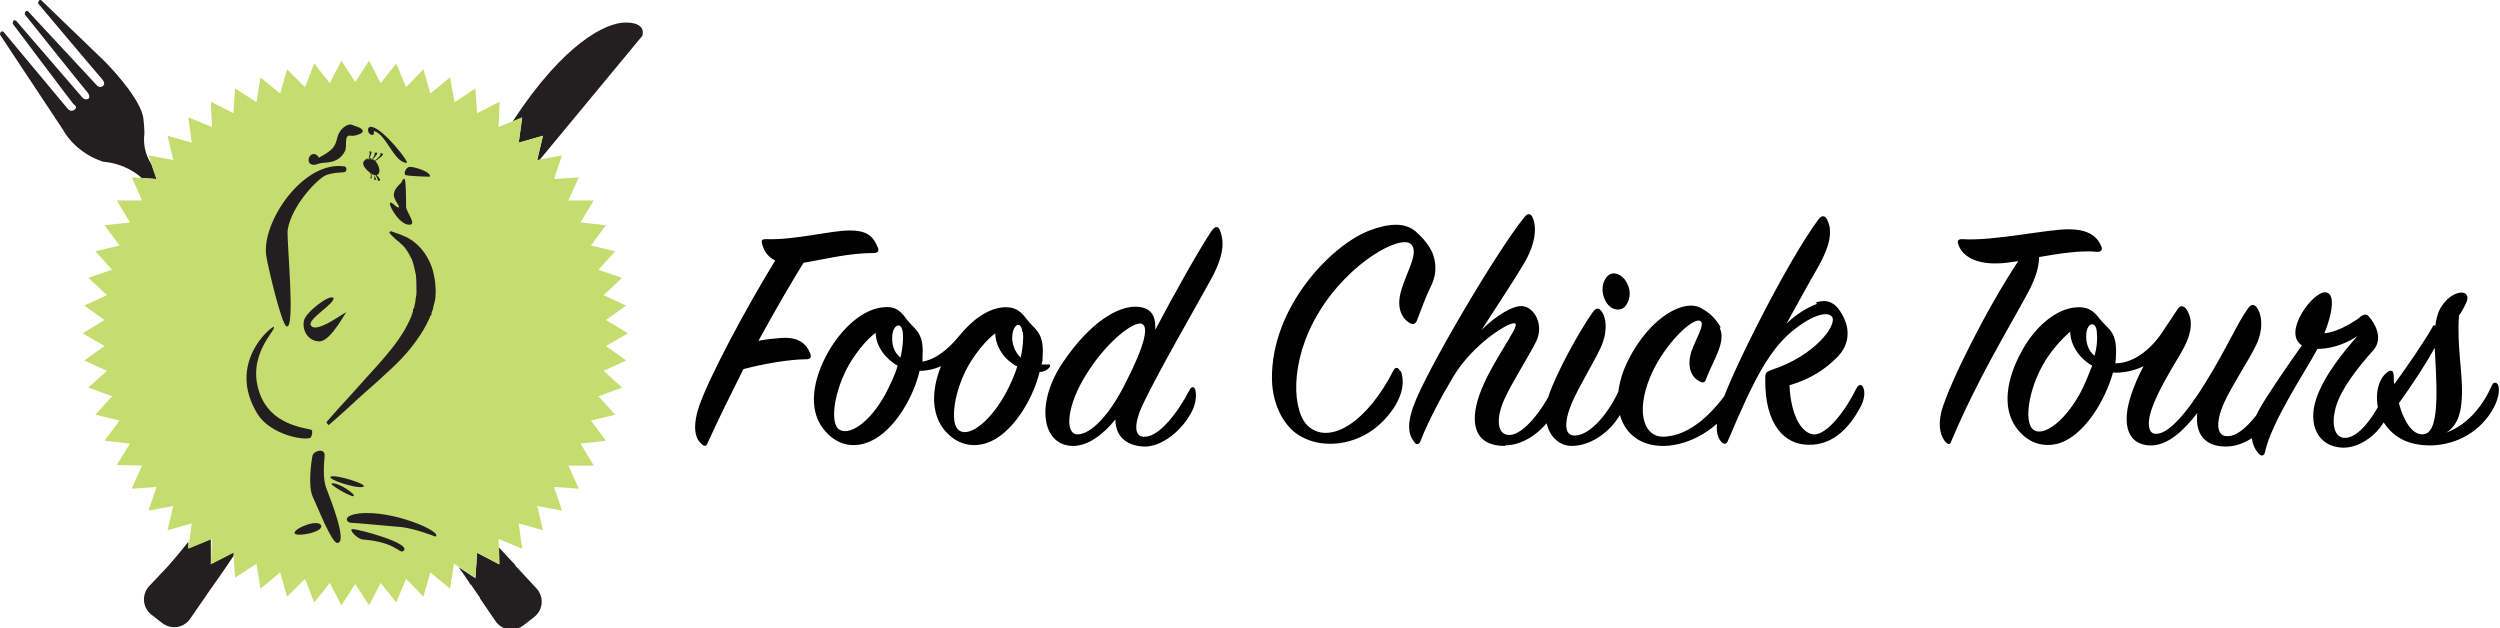 <svg xmlns="http://www.w3.org/2000/svg" viewBox="0 0 432.8 108.8"><g><g id="Layer_1"><g><path d="M415.3,69.8c.9,3.4,2.6,5.9,4.6,5.3,2.7-.8,1.8-10.1,1.6-14.9-1.7,3.1-3.9,6.4-6.2,9.6M421.6,56.4c.3-2.3.9-3.4,2.1-4.6,1.3-1.2,2.7-1.4,3.2-.9s.3,1.2-.5,2.6c-.2.4-.4.7-.7,1.1-.4,5.4.7,10.1.5,14.1-.1,2.3-.5,4.8-2.7,6.2,4-1.5,6.5-5,7.9-8.2.3-.7.9-.5,1.1,0,.2.5.2,2.1-.8,3.9-2.2,4.1-6.3,6.3-10.5,6.5-3.4.1-6.7-.8-8.8-4.4-1.4-2.7-1.2-6.6.8-8.2.7-.6,1.2-.4,1.2.6,0,.5,0,.9.1,1.4,2.4-3.3,5.1-7.2,6.8-10.2M408.5,54.9c.7-.5,1.2-.6,1.6-.1,1.1,1.2,2.5,3.8.8,5.8-2.7,3-5.6,6.7-6.5,9.8s-.2,5.4,1.5,5.4c2.3.1,5.1-3.5,7-7.8.2-.5.6-.5.8,0,.3.7.4,2.1-.3,3.7-1.4,3.4-4.8,5.9-7.9,5.8-4.3-.2-6-4.1-4.5-8.5,1.3-3.9,4.7-8.1,7.1-10.8-2.6,1.7-5.1,2.2-6.9,2.2-2.2,4.1-7.9,12.5-9.1,17.9-.1.5-.5.8-1,.3-1.7-1.8-1.7-4.5-.1-7.5,1.4-2.6,5.3-8.2,7.5-11.3-3.4-2.2,1.8-9.2,4-9.2,1.8,0,1.4,3.4-.1,7.1,1.9-.2,3.9-1.2,6.1-2.7M361.2,57.6c-.2,1.6.3,3.1,1.4,4,.5-1.7.5-3.2.4-4.2-.2-1.9-1.6-1.5-1.8.2M358.3,57.5c-1.5,1.3-3.3,3.3-4.6,5.6-2.5,4.4-3.3,9.8-1.8,11.2s5.2-.8,8.2-6.2c.9-1.7,1.5-3.3,2.1-4.8-2-1.1-3.8-3.4-3.8-5.9M385.3,77.3c-3.8,0-5.3-2.4-4.9-5.8-2.1,2.7-5.1,5.9-8.5,5.6-4.2-.4-4.3-4.7-3-8.6.5-1.5,1.2-3.3,2.2-5.1-1.7.8-3.5,1.2-5.3,1.1-1.4,5-5,10.8-9.2,12.2-2.2.7-5.2.5-7.5-2.6-2.6-3.5-1.7-8.6.9-13.3,2.2-4.1,5.9-7.4,9.5-7.6,1.8-.1,2.8.4,4,2,1.4,1.8,3.1,2.1,2.8,6.5,0,.4,0,.7-.1,1.2,3.4,0,6.6-2.8,8.6-6.1.6-.9,1.5-2.2,2.2-3.3.5-.7,1-.6,1.5,0,1.3,2,1,4.4-1.1,7.9-2.1,3.5-3.5,5.9-4.6,8.6-1.2,2.9-1,5,.3,5.1,2.3.2,5.6-3.8,8.8-9,3.7-6,5.4-10.1,7.2-12.6.5-.8,1-.9,1.5-.4.9,1.1,1.4,3.6,0,6.6-1.3,2.7-4.2,7-5.6,10.1-1.5,3.4-1.3,5.9.8,5.7,2.4-.1,5.5-4,7.8-8.2.3-.5.8-.6,1.1,0,.3.5.3,2.1-.5,3.7-1.7,3.4-5.3,6.3-8.8,6.3M345.7,45.6c-3.5.1-6.1-1.2-6.7-3.4-.2-.5,0-.8.7-.8,5.3.4,15.1-1.8,18.5-1.7,2.5,0,4.7.7,5.6,3,.2.5,0,.9-.7.9-2.9-.3-6.6.3-10.1.9,0,1.4-.4,3.4-2,6.3-3.5,6.5-8.6,14.7-13.2,25.6-.2.6-.5.6-.9.2-.8-.8-1.5-2.5-.8-5.4,1.4-4.9,7.8-17.7,13.3-26-1.4.2-2.5.4-3.6.4M314.3,52.4c2.2-.8,3.7.1,4.9,2.6,1.1,2.3.9,4.8-1.2,6.9-2,2-4.5,3.7-8.2,4.8.2,4.9,1.9,8.2,4.1,8.5,2.4.2,5.7-4.3,7.5-8,.4-.7.9-.8,1.2,0,.3.7.2,2.1-.7,3.6-1.4,2.5-4.1,6.3-8.8,6.2-4.1,0-7.6-3.4-7.5-11.4,0-1.1.1-1.2,1.2-1.6,7.3-2.4,11.2-7.6,10.4-9.1-.7-1.1-3.3-.4-6.4,2-4.4,3.4-7.1,8.6-11.7,19.5-.2.5-.7.6-1.1.1-.9-1-1.2-2.9,0-6.5,1.7-5.4,11.5-24.9,16.8-32,.5-.7,1.1-.8,1.5,0,.9,1.8.8,4.1-1.7,8.5-1.4,2.4-3.7,6.6-5.3,9.5,1.9-1.8,3.7-2.8,5.3-3.4M297.7,56.7c1.2,2.5-1.1,5.6-2.3,8.8-.2.7-.5.9-1.2.5-1.4-.7-2.2-2.5-1.4-5.1.7-2.1,2.4-4.7,1.6-5.3-1-.8-5.4,3-8.1,8.3-3.3,6.7-2,11.6,1.5,11.7,5,0,9.2-4.7,11.7-8.4.3-.5.8-.5,1.1,0,.2.5,0,2-1.1,3.5-2.2,3.5-6.9,6.4-11.4,6.5-7.5.1-10.1-7.2-6.2-14.9,3.8-7.5,9.8-10.7,12.7-8.9,1.6.9,2.5,1.9,3.3,3.3M281.3,53.1c-.8.8-2.4.7-3.3-.9-.9-1.6-.7-3.4.3-4.4.9-1,2.7-.3,3.4,1.3.8,1.5.4,3.1-.4,4M268.1,68.5c1.5-4.3,5.4-11.3,7.6-14.4.5-.7.9-.9,1.4-.4.9.9,1.4,3.5,0,6.5-1.2,2.6-3.7,6.6-5,9.6-1.4,3.4-1.3,5.7.6,5.6,2.7-.1,5.9-4,7.7-8.1.3-.5.7-.5.9,0,.5.9.3,2.2-.4,3.7-1.8,3.7-5.5,6.2-8.8,6.2s-5.6-3.8-4-8.6M260.5,77.2c-5,0-6.2-3.6-4.4-8.8,2-5.7,7.1-11.9,6.2-12.4-.8-.5-7.3,3.5-10.7,9.2-2.1,3.5-4.3,7.6-5.7,11.2-.2.5-.7.7-1,.2-.9-1.1-1.5-2.7-.2-6.3,2.1-5.9,14.4-26.8,19.2-32.7.5-.7,1.1-.7,1.4,0,.8,1.7.6,4.7-1.7,8.4-1.4,2.4-4.6,7.2-7.1,11.1,2.4-2.4,5.5-4.3,7.1-4.1,2,.2,3.8,3.2,2.3,6.2-1.3,2.6-4.1,6.9-5.5,10-1.5,3.4-1.2,6.2,1,6.1,2.4-.1,5.7-4.4,7.5-8.2.2-.5.8-.5,1.1,0,.3.7.3,1.9-.6,3.7-1.7,3.4-5.3,6.3-8.8,6.3M242.5,64.2c1.5,4-2.3,8.4-4.8,10.2-4.2,3-9.2,3-12.4,1.2-2.7-1.4-5-5.1-5.1-9.9-.2-12.5,10.3-23.3,16.9-25.8,3.2-1.2,6.1-1.5,8,.2,1.3,1.1,2.7,2.8,3.1,4.3.5,1.7.4,3.4-.5,5.2s-1.7,4.1-2.4,5.9c-.2.5-.6.8-1.3.4-1.4-.9-2.3-2.7-1.4-5.7.9-3.1,3.1-6.5,1.7-7.9-1.7-1.8-10.7,3-16,11.8-5.2,8.6-4.6,17.4-1.7,19.8,3.8,3.1,10.1-.9,14.6-9.7.3-.7.9-.7,1.2.1M188,64.9c-3.2,5.1-3.8,10.2-1.5,10.3,2.4,0,5.6-3.4,8.3-8.8,3.4-6.6,4.3-10.3,2.6-10.4-1.8,0-6.2,3.7-9.4,8.9M198.3,75.6c2.4-.1,5.6-4.1,7.7-8.2.3-.5.7-.5.9,0,.2.5.3,2.1-.5,3.7-1.6,3.3-5.3,6.4-8.5,6.2-3.2-.2-4.8-2-4.8-4.7-1.9,2.4-4.6,4.6-7.3,4.6-5.5,0-6.6-7.5-1.7-14.6,4.7-6.9,9.4-9.5,12.4-9.5s3.6,1.8,3.5,4c3.2-6.1,7.7-14.1,9.8-17.2.6-.8,1.1-.8,1.4,0,.8,2,.7,4.5-1.8,8.9-2.8,5.1-8.5,14.9-11.5,21.1-1.6,3.4-1.7,5.9.4,5.7M177,57.5c-.2-1.9-1.4-1.5-1.7.2-.3,1.6.4,3.3,1.4,4.2.4-1.8.5-3.3.4-4.4M175.1,62.8c-1.4-.9-2.8-3-2.8-5.1-1.6,1.2-3.3,3.3-4.6,5.5-2.5,4.4-3.3,9.9-1.8,11.2,1.5,1.4,5.1-.8,8.1-6.1.9-1.7,1.7-3.4,2.1-4.9-.4-.1-.8-.4-1.1-.7M154.5,57.8c-.2,1.7.2,3.2,1.4,4.1.4-1.8.5-3.3.4-4.3-.2-1.9-1.5-1.5-1.8.2M147,63.1c-2.5,4.4-3.4,9.9-1.8,11.2,1.6,1.2,5.2-.8,8.1-6.1.9-1.8,1.7-3.4,2.1-4.9-1.9-1-3.8-3.3-3.8-5.7-1.6,1.2-3.3,3.3-4.6,5.5M180,64.3c-1.2,5-4.9,11-9.2,12.4-2.1.7-5.1.6-7.5-2.5-2.1-2.8-2-6.8-.4-10.8-1.1.5-2.4.8-3.7.8-1.2,5.1-4.9,11.1-9.3,12.5-2.1.7-5,.6-7.4-2.5-2.7-3.5-1.7-8.7.9-13.3,2.3-4,5.9-7.4,9.5-7.7,1.8-.2,2.8.3,4,2,1.4,1.9,3.1,2.2,2.8,6.5,0,.3,0,.6,0,.9,2.4-.4,4.6-2.3,6.4-4.5,2.2-2.7,4.9-4.7,7.6-4.9,1.8-.1,2.8.4,4,2,1.4,1.9,3.1,2.2,2.8,6.5,0,.5,0,.9-.2,1.4.4,0,.8,0,1.1,0,.5-.1.5.3.2.6-.4.4-.9.7-1.7.7M131.9,42.1c-.1-.5,0-.7.7-.7,4.9.2,11.2-1.5,14.5-1.5s4.1,1.2,4.9,3c.2.5,0,.9-.7.9-4.4,0-8.6,1.1-12.2,1.7-2.1,3.4-4.9,8.2-7.8,13.5,1.5-.3,2.9-.4,4-.5,3-.2,4.4,1.1,5,2.8.2.5,0,.9-.7.9-3,0-7.5.8-10.9,1.7-2.2,4.4-4.4,8.8-6.2,12.8-.2.6-.6.6-1,.2-1.1-.9-1.7-2.8-.5-6.5,1.8-5.2,8-16.8,13.2-25.3-1.4-.7-2-1.8-2.3-3"></path><g><path d="M36.5,97.7v-4.4c.1,0-3.9,1.6-3.9,1.6v-1.1c-1.5,1.9-2.8,3.4-3.5,4.2h0s-3.4,3.6-3.4,3.6c-1.2,1.5-1,3.6.5,4.8l1.8,1.4c1.5,1.2,3.6,1,4.8-.5l2.9-4.2h0s0,0,0,0c0,0,0,0,.2-.3l1.4-2c.2-.2.3-.5.5-.7.8-1.1,1.7-2.5,2.8-4.1v-.5s-3.9,2-3.9,2ZM26.2,28.4c-.8-1.2-1.5-3.1-1.2-5.3,0-.5-.1-2.6-.3-3.2h0c-1-3.7-6.5-9.2-6.5-9.2L7.1,0c-.5-.1-.5.6-.5.6,0,0,10.6,12.6,10.9,12.9.2.3.9.9.3,1.4-.6.5-1.2-.3-1.2-.3L4.8,1.9c-.6-.1-.5.6-.5.6,0,0,9.9,12.4,10.6,13.2.8.8.5,1.3.5,1.3-.7.6-1.3-.3-1.3-.3L2.8,3.6c-.6-.4-.6.5-.6.5,0,0,10.3,13.7,10.5,13.9.2.2.8.5.2,1-.7.5-1.2-.2-1.2-.2L.6,5.5C0,5.2,0,6,0,6l10.8,16.3c2.5,4.5,7.1,5.7,7.1,5.7,3.7.3,6.1,2.3,6.6,2.8l2.6.2-.9-2.6ZM89.2,97.8c-.5-.5-1.5-1.6-2.8-3v2.9c0,0-3.8-2-3.8-2l-.3,4.4-2.9-1.9c.7,1,1.3,1.8,1.8,2.6.1.2.2.4.4.5l1.3,1.9c.2.2.2.4.2.4h0l2.8,4.1c1.2,1.5,3.3,1.7,4.8.5l1.8-1.4c1.5-1.2,1.7-3.3.5-4.8l-3.8-4.1ZM108.3,3.9c-3.3,0-10.6,3.4-19.6,17.2l1.7-.7-.6,4.3,4.2-1.2-1,4.2h.4c0,0,17.8-21.5,17.8-21.5,0,0,.9-2.3-2.9-2.3Z" fill="#231f20"></path><polygon points="61.5 14.2 59.1 10.5 57.1 14.4 54.4 11 52.8 15.1 49.7 12 48.5 16.2 45.1 13.4 44.4 17.7 40.7 15.3 40.4 19.6 36.5 17.6 36.7 22 32.6 20.3 33.2 24.7 29 23.5 30 27.7 25.7 26.9 27.1 31 22.8 30.7 24.6 34.7 20.2 34.7 22.5 38.5 18.1 39 20.7 42.5 16.5 43.5 19.4 46.7 15.3 48.1 18.5 51.1 14.6 52.9 18.1 55.4 14.3 57.7 18.1 59.9 14.6 62.4 18.5 64.2 15.3 67.1 19.4 68.6 16.5 71.8 20.7 72.8 18.1 76.3 22.5 76.8 20.2 80.5 24.6 80.6 22.8 84.6 27.1 84.3 25.7 88.4 30 87.6 29 91.8 33.2 90.6 32.6 95 36.7 93.3 36.5 97.7 40.4 95.7 40.7 100 44.4 97.6 45.1 101.9 48.5 99.1 49.7 103.3 52.8 100.2 54.4 104.3 57.1 100.9 59.1 104.8 61.5 101.1 63.9 104.8 65.9 100.9 68.6 104.3 70.3 100.2 73.3 103.3 74.5 99.1 77.9 101.9 78.6 97.6 82.3 100 82.6 95.7 86.5 97.7 86.3 93.3 90.4 95 89.8 90.6 94 91.8 93 87.6 97.3 88.4 95.9 84.3 100.2 84.6 98.4 80.6 102.8 80.6 100.5 76.8 104.9 76.3 102.3 72.8 106.5 71.8 103.6 68.6 107.7 67.1 104.5 64.2 108.4 62.4 104.9 59.9 108.7 57.7 104.9 55.4 108.4 52.9 104.5 51.1 107.7 48.1 103.6 46.7 106.5 43.5 102.3 42.5 104.9 39 100.5 38.5 102.8 34.7 98.4 34.7 100.2 30.7 95.9 31 97.3 26.9 93 27.7 94 23.5 89.8 24.7 90.4 20.3 86.3 22 86.5 17.6 82.6 19.6 82.3 15.3 78.7 17.7 77.9 13.4 74.5 16.2 73.3 12 70.3 15.1 68.6 11 65.9 14.4 63.9 10.5 61.5 14.2" fill="#c5dc6e"></polygon><path d="M70.4,28.2c.6,0-3.9-5.7-5.9-6.2-1.1-.3-.9,1.1-.3,1.3.9.3.3-.7.6-.6,2.1.6,3.4,5.4,5.6,5.5M57.7,51.6c-.5-.8-4.9,2.5-5.1,4-.3,1.8.9,3.5,2.7,3.5,2.1,0,4.8-5.7,4.7-5,0-.4-5.3,3.9-6.2,2.2-.6-1.1,4.5-3.9,3.9-4.8M74.4,30.6c.4-.8-2.8-1.8-3.5-1.7-.6,0-1.1,1.2-.7,1.4.4.2,4.2.3,4.2.3M70,31c-.4,0-.3.4-.6.7-.3.3-1.4,1.2-1.2,2.3.3,1.1,1.1,1.7.8,1.9-.3.2-1.4-1.3-1.5-.7s1.8,3.9,3.5,3.7c1.1-.1-.7-2.3-.7-3.1,0-.8,0-4.9-.3-4.9M59.6,28.8c-7.2-1-14.4,9.8-13.5,15.5.2,1.5,2.6,11.8,3.5,12.2,1.6.7,0-14.9.2-16.7.7-4.3,5.3-9,6.7-9.5,1.4-.5,2.7-.4,3.1-.5.4,0,.6-.9,0-1M58.4,94c1.8,0-1.1-7.4-1.8-9.2-.8-1.8-.5-4.5-.4-5.9s-1.9-.9-2.1,0c-.2.9-.8,5.1,0,7,.9,1.9,3.3,8.1,4.3,8.1M60.7,90.5c-.6,0-1.6-1.2,1.4-1.6,5.8-.7,14.7,3.2,13.3,4,0,0-4-1.6-6.5-1.7-2.4-.2-6.3-.6-8.2-.7M69.8,95.4c1.8-1.3-8.1-3.9-8.8-3.8-.7,0,.8,1.7,1.8,1.8,5.6.4,6.4,2.5,7,2M55.6,91c-.4-1.2-4.4.3-4.6,1.2s5,0,4.6-1.2M57.4,83.7c-.5.1,3.2,2.3,3.8,2.2.6-.2-2.7-2.5-3.8-2.2M57.3,82.5c-.9.4,4.2,2.1,5.5,1.8,1.4-.3-4.6-2.2-5.5-1.8M53.7,75.8c.3-.1.5-1.3.2-1.4-1.6-.4-7-1-8.9-6.2-2.5-6.7,3-11.2,2.4-11.6-.3-.2-8.3,6.2-2.8,15.1,2.2,3.5,7.9,4.6,9.1,4.1M63,27.9c.7-.9,1.9-.6,2.5.8.5,1.4-.1,1.7-.7,1.6-.7-.2-2.4-1.6-1.8-2.4M63.8,27.4s-.2.1-.2.2c0,0,.3,0,.3-.1,0,0,.5-1,.4-1.2-.1-.2-.5,0-.4,0,.3,0-.1,1.1-.1,1.1M64.4,27.4s-.3.1-.2.2c0,0,.3,0,.3,0s.9-.9.8-1.1c0-.2-.6,0-.5,0,.3.1-.4,1.1-.4,1.1M65,27.7s-.3,0-.3.1c0,0,.4,0,.4,0s1.2-.8,1.2-1.1c0-.2-.6-.2-.5-.1.4.2-.8,1.1-.8,1.1M64.1,30.1s-.1-.1,0-.1c0,0,.2,0,.2.1,0,0,.1.7,0,.8-.1,0-.4-.2-.3-.1.3,0,.2-.7.2-.7M64.5,30.2s-.2-.1-.1-.1c0,0,.3,0,.3.1,0,0,.5.8.4.9-.1.1-.5-.1-.4-.1.3,0,0-.8,0-.8M65,30.2s-.2-.1-.2-.1c0,0,.3,0,.3.1,0,0,.8.8.7,1,0,.2-.6,0-.5,0,.3,0-.3-.9-.3-.9M61,21.6c-1-.3-2.3.9-2.6,2.2-.4,1.7-.8,2.2-3.2,3.5-.3-.7-1.2-.9-1.6-.2-.3.5-.2,1.1.2,1.3.6.4,1.4-.2,2.1-.2,1.1-.1,2.8-.1,3.8-2,.5-.9-.3-3,1.1-2.7.6.1,2.1-.4,2-.8,0-.6-1.5-.9-1.9-1.1M56.5,73.1s1.7-2,4.4-4.9c1.3-1.5,2.9-3.2,4.5-5,1.6-1.8,3.3-3.8,4.6-6,.6-1.1,1.2-2.2,1.5-3.3v-.4c.1,0,.2-.2.2-.2h0c0,0,0,0,0,0h0s0,0,0,0h0c0-.4.2-.8.2-1,0-.5.2-1.1.2-1.6,0-1.1,0-2.1-.1-3.1-.2-1-.4-1.9-.7-2.7-.4-.8-.8-1.5-1.2-2-.2-.3-.5-.5-.7-.7-.1-.1-.2-.2-.3-.3-.1-.1-.2-.2-.4-.3-.9-.8-1.3-1.3-1.3-1.3l.2-.3s.6.2,1.7.6c.1,0,.3.1.4.2.2,0,.3.1.5.2.4.1.7.4,1.1.6.7.5,1.5,1.2,2.2,2.2.6.9,1.2,2,1.5,3.3.3,1.2.5,2.6.4,4,0,.7-.2,1.4-.4,2.1,0,.4-.2.6-.3,1v.3c0,0-.2.2-.2.2l-.2.5c-.6,1.3-1.3,2.5-2.1,3.6-1.6,2.3-3.5,4.2-5.4,5.9-1.8,1.7-3.6,3.2-5,4.5-2.9,2.7-4.9,4.4-4.9,4.4l-.2-.2h0Z" fill="#231f20"></path></g></g></g></g></svg>